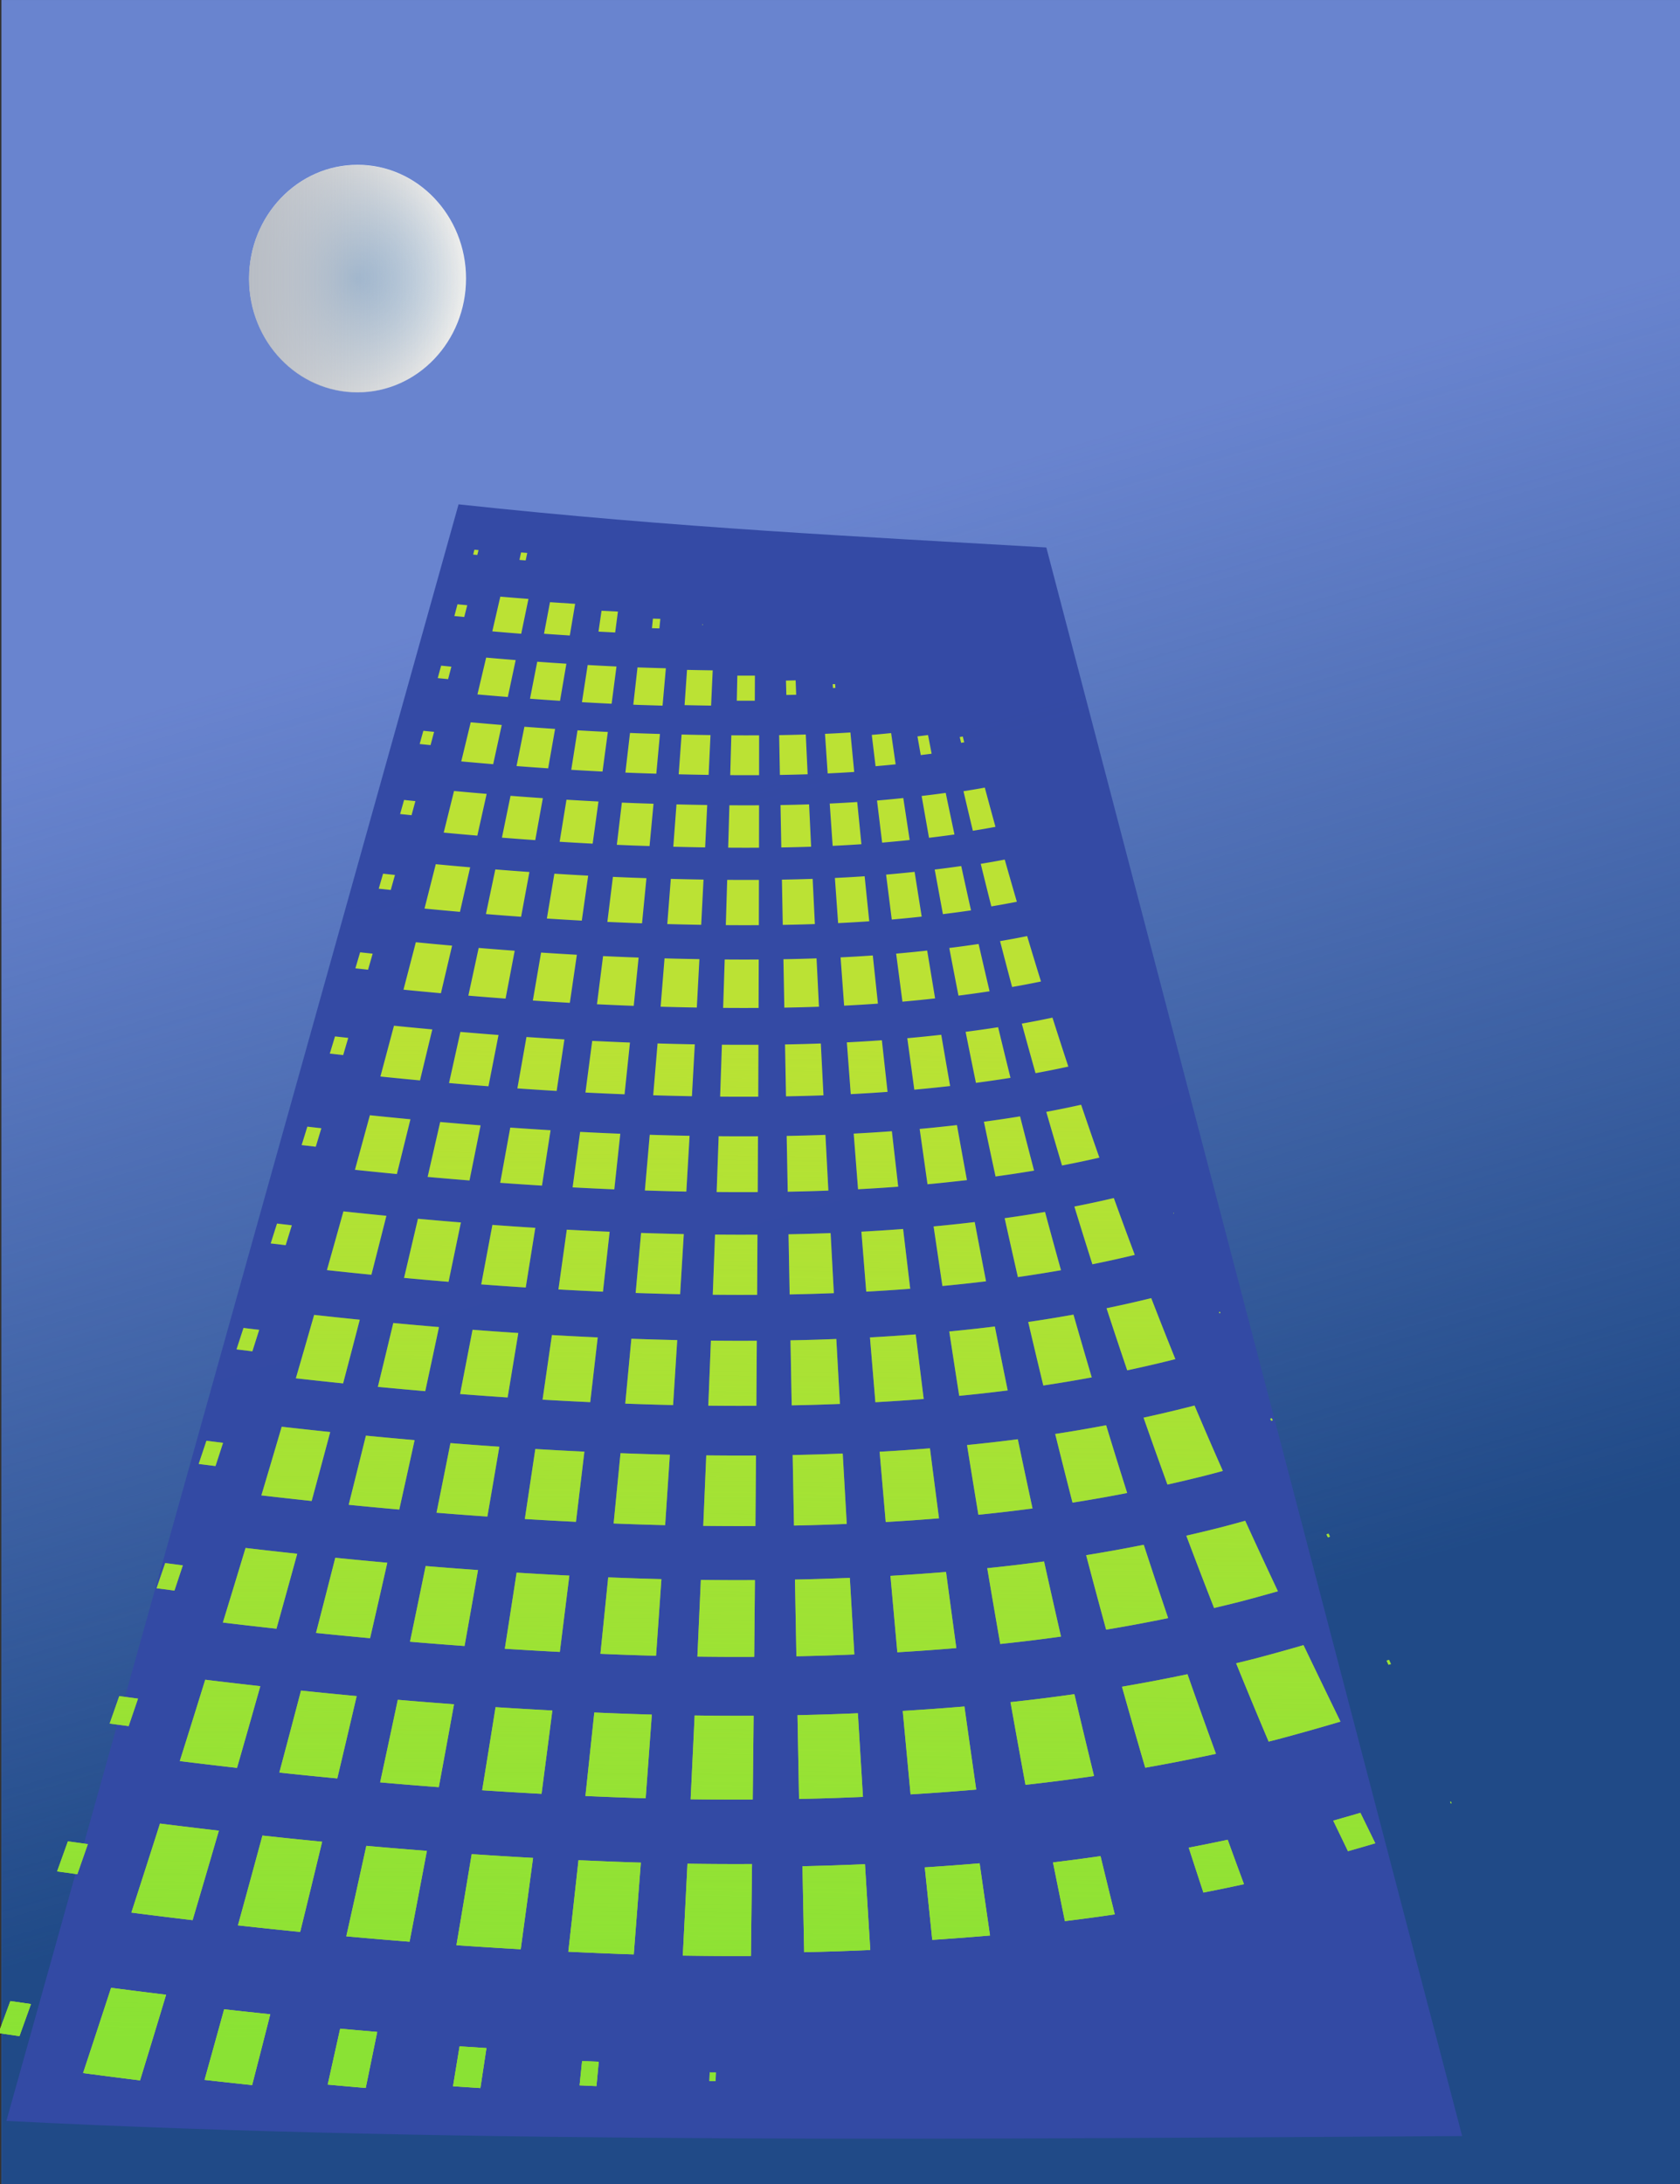 <svg xmlns="http://www.w3.org/2000/svg" viewBox="0 0 600 780"><rect x="0" y="0" width="600" height="780" fill="#333333" stroke="none"/><defs><linearGradient id="a" y2="331.36" gradientUnits="userSpaceOnUse" y1="732.52" x2="918.41" x1="1034.4"><stop stop-color="#204a87" offset="0"/><stop stop-color="#204a87" stop-opacity="0" offset="1"/></linearGradient><linearGradient id="c" y2="241.95" gradientUnits="userSpaceOnUse" y1="241.95" x2="446.13" x1="368.78"><stop stop-color="#b7bcc4" offset="0"/><stop stop-color="#b7bcc4" stop-opacity="0" offset="1"/></linearGradient><linearGradient id="d" y2="640.83" gradientUnits="userSpaceOnUse" y1="1011.4" x2="248.07" x1="243.63"><stop stop-color="#8ae234" offset="0"/><stop stop-color="#8ae234" stop-opacity="0" offset="1"/></linearGradient><radialGradient id="b" gradientUnits="userSpaceOnUse" cy="241.95" cx="407.45" gradientTransform="matrix(1 0 0 1.046 0 -11.254)" r="38.677"><stop stop-color="#8db1d5" offset="0"/><stop stop-color="#8db1d5" stop-opacity="0" offset="1"/></radialGradient></defs><g fill-rule="evenodd"><path fill="#6984cf" d="M.51.005h600v780H.51z"/><path fill="url(#a)" d="M696.18 126.65h600v780h-600z" transform="translate(-695.67 -126.645)"/><path fill-opacity=".992" fill="#344aa4" d="M163.77 180.125c79.156 8.52 143.2 11.467 209.92 15.403l148.51 567.35c-164.92.933-355 3.043-519.92-5.416z"/><path fill="#eeeeec" d="M166.442 99.475c0 22.437-17.336 40.625-38.723 40.625-21.386 0-38.724-18.188-38.724-40.625S106.332 58.85 127.72 58.85c21.386 0 38.723 18.188 38.723 40.625z"/><path transform="matrix(1.001 0 0 1.004 -280.223 -143.37)" fill="url(#b)" d="M446.13 241.95c0 22.354-17.316 40.475-38.677 40.475-21.36 0-38.677-18.121-38.677-40.475s17.316-40.475 38.677-40.475c21.36 0 38.677 18.121 38.677 40.475z"/><path transform="matrix(1.001 0 0 1.004 -280.223 -143.37)" fill="url(#c)" d="M446.13 241.95c0 22.354-17.316 40.475-38.677 40.475-21.36 0-38.677-18.121-38.677-40.475s17.316-40.475 38.677-40.475c21.36 0 38.677 18.121 38.677 40.475z"/><g><path fill="#bbe234" d="M11.067 715.725L6.954 727.19l-7.464-1.082 4.203-11.442 7.374 1.061zm48.255-3.32s-2.311 7.651-4.638 15.298c-2.327 7.648-4.67 15.29-4.67 15.29s-5.113-.634-10.197-1.288c-5.085-.654-10.142-1.328-10.142-1.328s2.516-7.608 5.017-15.22c2.5-7.612 4.985-15.228 4.985-15.228s4.887.638 9.799 1.257c4.91.62 9.846 1.22 9.846 1.22zm37.202 6.971s-1.609 6.326-3.229 12.65c-1.62 6.324-3.25 12.646-3.25 12.646s-4.265-.448-8.511-.913-8.476-.943-8.476-.943 1.758-6.3 3.505-12.603c1.748-6.303 3.484-12.607 3.484-12.607s4.103.457 8.222.9c4.12.443 8.255.87 8.255.87zm38.196 6.306l-4.104 20.018s-3.405-.29-6.8-.59-6.777-.61-6.777-.61l4.446-19.972s3.299.299 6.607.587 6.628.566 6.628.566zm39.01 5.774l-2.16 14.28-9.78-.644 2.344-14.26 9.596.625zm40.109 4.878l-.822 8.706s-2.962-.128-4.727-.21l-1.295-.056.894-8.701.756.033c1.597.074 5.194.228 5.194.228zm41.832 3.815l-.1 3.075-2.22-.015.11-3.074 2.209.015M31.38 658.61l-3.763 10.753-7.222-1.008 3.852-10.734 7.133.988zm46.785-4.794s-2.327 7.993-4.673 15.983-4.711 15.975-4.711 15.975-5.492-.652-10.957-1.329c-5.465-.676-10.904-1.377-10.904-1.377s2.573-7.945 5.128-15.895c2.555-7.95 5.091-15.904 5.091-15.904s5.235.66 10.491 1.297c5.256.637 10.534 1.25 10.534 1.25zm36.886 3.943s-1.943 8.057-3.903 16.111c-1.961 8.054-3.94 16.105-3.94 16.105s-5.584-.557-11.141-1.142c-5.557-.586-11.088-1.2-11.088-1.2s2.205-8.013 4.391-16.031a8267.9 8267.9 0 004.354-16.04s5.31.577 10.642 1.126c5.332.55 10.685 1.071 10.685 1.071zm37.407 3.27s-1.53 8.112-3.077 16.222c-1.546 8.11-3.109 16.218-3.109 16.218s-5.675-.448-11.325-.93c-5.65-.48-11.272-.993-11.272-.993s1.806-8.076 3.595-16.155 3.56-16.16 3.56-16.16 5.385.48 10.792.93c5.407.449 10.835.867 10.835.867zm37.924 2.512s-1.09 8.158-2.194 16.316c-1.103 8.157-2.22 16.313-2.22 16.313s-5.766-.328-11.506-.691c-5.74-.364-11.454-.763-11.454-.763s1.378-8.13 2.74-16.261c1.362-8.132 2.71-16.265 2.71-16.265s5.459.371 10.94.71c5.481.337 10.984.64 10.984.64zm38.492 1.684L226.343 698s-2.334-.073-5.515-.189c-3.18-.116-7.201-.28-10.61-.435-4.042-.172-7.248-.325-7.248-.325s.918-8.172 1.825-16.346c.907-8.173 1.803-16.348 1.803-16.348s2.072.096 4.953.218c3.261.146 7.578.32 11.095.446 3.517.125 6.228.205 6.228.205zm39.708.504l-.396 32.838s-6.152.03-12.235-.006c-6.082-.036-12.095-.137-12.095-.137l1.667-32.817s5.708.09 11.473.12c5.765.032 11.586.002 11.586.002zm40.339.055l1.89 30.646s-5.961.264-11.863.46c-5.902.196-11.745.326-11.745.326l-.614-30.7s5.534-.122 11.117-.304c5.582-.183 11.212-.428 11.212-.428m40.956-.32s.916 6.449 1.844 12.896c.927 6.448 1.865 12.894 1.865 12.894s-5.197.444-10.355.833c-5.157.39-10.275.724-10.275.724l-2.675-25.889s4.866-.314 9.765-.678c4.899-.364 9.831-.78 9.831-.78zm43.177-2.565s1.257 5.206 2.53 10.408c1.272 5.203 2.56 10.402 2.56 10.402s-4.492.665-8.946 1.266c-4.455.6-8.872 1.139-8.872 1.139s-1.077-5.241-2.141-10.483c-1.065-5.243-2.117-10.487-2.117-10.487s4.214-.503 8.46-1.064c4.247-.56 8.525-1.18 8.525-1.18zm45.418-5.842s1.44 3.973 2.894 7.942 2.925 7.932 2.925 7.932-3.645.79-7.27 1.537c-3.625.747-7.23 1.45-7.23 1.45s-1.324-4.006-2.633-8.016c-1.31-4.01-2.606-8.024-2.606-8.024s3.462-.665 6.942-1.37a803.8 803.8 0 006.978-1.45zm47.393-9.623l5.32 10.884s-2.3.68-4.741 1.388c-2.44.708-5.02 1.441-5.02 1.441l-5.272-10.92s2.558-.721 4.986-1.42 4.727-1.374 4.727-1.374zm32.294-4.048l.259.622-.265.08-.259-.62.266-.082m-468.86-36.74l-3.354 9.826-6.782-.912 3.436-9.809 6.7.895zm43.674-4.442s-2.064 7.3-4.144 14.597-4.178 14.591-4.178 14.591-5.128-.586-10.238-1.195c-5.11-.61-10.2-1.242-10.2-1.242s2.288-7.258 4.559-14.52c2.27-7.263 4.525-14.529 4.525-14.529s4.904.597 9.823 1.171c4.919.575 9.853 1.127 9.853 1.127zm34.414 3.544s-1.716 7.356-3.448 14.708c-1.732 7.353-3.479 14.703-3.479 14.703s-5.193-.498-10.367-1.022c-5.174-.524-10.33-1.075-10.33-1.075s1.952-7.318 3.887-14.64c1.936-7.321 3.855-14.646 3.855-14.646s4.956.518 9.926 1.011c4.97.493 9.956.96 9.956.96zm34.769 2.92s-1.347 7.404-2.707 14.806c-1.36 7.401-2.734 14.8-2.734 14.8s-5.257-.398-10.495-.826c-5.239-.428-10.46-.885-10.46-.885s1.593-7.372 3.17-14.746c1.577-7.374 3.139-14.751 3.139-14.751s5.007.429 10.029.83c5.022.4 10.058.773 10.058.773zm35.12 2.224s-.956 7.443-1.922 14.885-1.943 14.883-1.943 14.883-5.32-.287-10.622-.608c-5.302-.32-10.586-.673-10.586-.673s1.209-7.418 2.405-14.838c1.196-7.42 2.38-14.84 2.38-14.84s5.057.328 10.13.627c5.071.298 10.158.565 10.158.565zm35.524 1.46l-2.198 29.892s-3.036-.087-6.814-.219c-3.777-.132-8.29-.314-11.305-.448-2.038-.086-3.399-.147-3.399-.147l3.17-29.824 1.445.061c2.326.102 7.08.297 11.275.441 4.195.144 7.825.243 7.825.243zm36.356.413l-.318 29.942s-5.593.03-11.14.002c-5.546-.027-11.044-.11-11.044-.11l1.433-29.926s5.23.074 10.497.098c5.267.023 10.571-.005 10.571-.005zm37.23-.893l1.82 29.877s-5.752.251-11.46.436c-5.707.184-11.369.304-11.369.304l-.556-29.93s5.356-.111 10.748-.282c5.391-.171 10.818-.404 10.818-.404m38.055-2.415s1.038 7.422 2.09 14.841c1.054 7.42 2.122 14.838 2.122 14.838s-5.905.507-11.766.936c-5.861.43-11.68.785-11.68.785l-2.802-29.81s5.476-.328 10.985-.725c5.509-.397 11.05-.865 11.05-.865zm39.273-4.4s1.722 7.315 3.476 14.623c1.753 7.309 3.538 14.611 3.538 14.611s-6.181.91-12.303 1.696c-6.122.786-12.182 1.449-12.182 1.449s-1.36-7.38-2.699-14.764c-1.338-7.384-2.655-14.77-2.655-14.77s5.66-.602 11.367-1.313c5.707-.71 11.458-1.532 11.458-1.532zm40.39-7.119s2.492 7.121 5.035 14.23c2.543 7.106 5.136 14.2 5.136 14.2s-6.367 1.38-12.682 2.62c-6.316 1.24-12.579 2.344-12.579 2.344s-2.116-7.225-4.193-14.46c-2.077-7.235-4.116-14.478-4.116-14.478s5.812-.992 11.662-2.105c5.85-1.113 11.737-2.35 11.737-2.35zm41.436-10.39a5316.17 5316.17 0 0013.196 27.312s-3.59 1.074-8.367 2.44a832.563 832.563 0 01-14.511 4.006c-1.703.43-2.77.692-2.77.692s-2.963-6.975-5.866-13.969c-2.903-6.993-5.746-14.006-5.746-14.006s3.035-.724 6.947-1.713a755.23 755.23 0 0011.51-3.153c3.311-.937 5.607-1.61 5.607-1.61zm30.544 5.256l.69 1.491-.876.275-.695-1.49.88-.276zm-430.78-33.75l-3 9.015-6.377-.829 3.076-9 6.3.814zm40.846-4.132s-1.838 6.693-3.691 13.384c-1.853 6.69-3.72 13.379-3.72 13.379s-4.798-.53-9.583-1.08-9.558-1.123-9.558-1.123 2.042-6.657 4.068-13.318c2.027-6.66 4.04-13.324 4.04-13.324s4.6.541 9.212 1.061c4.611.52 9.232 1.02 9.232 1.02zm32.174 3.196s-1.523 6.742-3.06 13.481c-1.537 6.74-3.087 13.477-3.087 13.477s-4.84-.447-9.669-.918c-4.828-.472-9.644-.967-9.644-.967s1.736-6.71 3.457-13.422c1.72-6.712 3.428-13.427 3.428-13.427s4.634.467 9.278.911 9.297.865 9.297.865zm32.399 2.618s-1.191 6.783-2.394 13.565c-1.202 6.781-2.417 13.562-2.417 13.562s-4.883-.355-9.754-.738c-4.87-.382-9.729-.791-9.729-.791s1.41-6.757 2.808-13.515c1.397-6.758 2.782-13.518 2.782-13.518s4.667.384 9.343.743 9.36.691 9.36.691zm32.619 1.974l-3.404 27.267s-4.924-.253-9.837-.536-9.813-.596-9.813-.596 1.066-6.797 2.122-13.594 2.1-13.596 2.1-13.596 4.7.292 9.407.556 9.425.5 9.425.5zm32.884 1.267l-1.919 27.374s-4.56-.122-9.298-.286c-4.737-.165-9.648-.373-10.456-.408l-.116-.005.192-1.86c.633-6.15 2.593-25.454 2.593-25.454s4.727.197 9.479.357c4.75.16 9.525.282 9.525.282zm33.393.342l-.254 27.413s-5.105.028-10.18.007c-5.074-.021-10.118-.09-10.118-.09l1.238-27.401s4.807.062 9.636.08c4.828.018 9.678-.01 9.678-.01zm33.897-.793l1.612 27.357s-5.203.22-10.378.383c-5.175.162-10.322.268-10.322.268l-.512-27.402s4.88-.099 9.78-.25c4.9-.151 9.82-.356 9.82-.356m34.36-2.115s.906 6.799 1.826 13.597c.92 6.798 1.85 13.594 1.85 13.594s-5.294.441-10.563.816c-5.27.376-10.512.686-10.512.686l-2.463-27.301s4.947-.288 9.912-.635 9.949-.757 9.949-.757zm35.007-3.756s1.488 6.714 3 13.423c1.513 6.71 3.05 13.414 3.05 13.414s-5.46.763-10.887 1.424c-5.426.661-10.816 1.224-10.816 1.224s-1.178-6.767-2.338-13.536c-1.16-6.769-2.303-13.54-2.303-13.54s5.049-.515 10.123-1.116c5.074-.602 10.171-1.293 10.171-1.293zm35.603-5.946s2.137 6.559 4.315 13.107c2.177 6.548 4.396 13.086 4.396 13.086s-5.564 1.143-11.101 2.172c-5.537 1.03-11.045 1.948-11.045 1.948s-1.818-6.643-3.604-13.293c-1.785-6.65-3.54-13.307-3.54-13.307s5.127-.829 10.273-1.756c5.145-.928 10.307-1.956 10.307-1.956zm36.234-8.571s2.878 6.308 5.798 12.6 5.877 12.57 5.877 12.57-1.635.471-4.106 1.162a662.923 662.923 0 01-9.089 2.471c-5.028 1.274-9.598 2.345-9.598 2.345s-2.528-6.443-5.007-12.9c-2.48-6.457-4.91-12.928-4.91-12.928s1.715-.39 4.162-.969a575.6 575.6 0 008.546-2.096c4.576-1.2 8.327-2.256 8.327-2.256zm29.76 4.589l.537 1.102-.767.24-.537-1.102.767-.24zm-394.82-32.43l-2.693 8.298-6.002-.754 2.763-8.286 5.932.742zm38.272-3.86s-1.643 6.16-3.3 12.317c-1.657 6.157-3.327 12.31-3.327 12.31s-4.496-.478-8.985-.978c-4.489-.499-8.97-1.018-8.97-1.018s1.83-6.128 3.645-12.258c1.816-6.13 3.618-12.263 3.618-12.263s4.325.492 8.655.964c4.33.473 8.664.926 8.664.926zm30.141 2.893s-1.357 6.201-2.727 12.4c-1.37 6.2-2.751 12.398-2.751 12.398s-4.522-.403-9.037-.828c-4.515-.425-9.022-.873-9.022-.873s1.55-6.173 3.086-12.349c1.537-6.176 3.061-12.353 3.061-12.353s4.343.423 8.69.824c4.348.402 8.7.781 8.7.781zm30.261 2.353s-1.058 6.238-2.126 12.474c-1.068 6.236-2.147 12.472-2.147 12.472s-4.547-.317-9.088-.66c-4.54-.342-9.073-.71-9.073-.71s1.255-6.214 2.499-12.43c1.244-6.216 2.476-12.434 2.476-12.434s4.36.346 8.725.668c4.365.322 8.734.62 8.734.62zm30.38 1.757L205.7 543.51s-4.572-.223-9.138-.474-9.123-.53-9.123-.53l3.746-25s4.376.26 8.758.495 8.768.442 8.768.442zm30.522 1.102l-1.681 25.16s-4.618-.114-9.218-.264-9.183-.335-9.183-.335l2.46-25.11s4.395.17 8.8.307 8.822.242 8.822.242zm30.762.285l-.202 25.19s-4.674.028-9.333.011c-4.659-.016-9.301-.073-9.301-.073l1.074-25.182s4.432.052 8.872.066c4.44.014 8.89-.012 8.89-.012zm30.976-.706l1.436 25.142s-4.725.194-9.436.338c-4.711.143-9.408.238-9.408.238l-.47-25.181s4.462-.089 8.932-.223c4.47-.134 8.948-.314 8.948-.314m31.151-1.862s.798 6.252 1.605 12.502c.808 6.25 1.626 12.5 1.626 12.5s-4.77.387-9.528.716-9.503.602-9.503.602l-2.177-25.095s4.488-.254 8.982-.56c4.495-.305 8.995-.664 8.995-.664zm31.377-3.24s1.293 6.184 2.606 12.363c1.314 6.179 2.648 12.355 2.648 12.355s-4.85.644-9.685 1.206c-4.835.563-9.653 1.046-9.653 1.046s-1.027-6.225-2.04-12.452c-1.012-6.227-2.01-12.456-2.01-12.456s4.526-.445 9.06-.96a679.888 679.888 0 009.074-1.101zm31.546-5.002s1.845 6.058 3.723 12.108c1.878 6.05 3.79 12.09 3.79 12.09s-4.89.953-9.77 1.814c-4.881.86-9.751 1.63-9.751 1.63s-1.572-6.125-3.118-12.257c-1.547-6.132-3.067-12.27-3.067-12.27s4.547-.697 9.095-1.476a607.357 607.357 0 009.098-1.638zm31.567-7.041s2.476 5.858 5.005 11.698c2.53 5.839 5.108 11.66 5.108 11.66s-2.141.59-5.118 1.367c-2.905.74-6.573 1.635-9.513 2.324-2.94.689-5.153 1.18-5.153 1.18s-2.172-5.965-4.305-11.94c-2.133-5.976-4.226-11.963-4.226-11.963s3.219-.695 6.945-1.561a547.49 547.49 0 009.997-2.436c.793-.206 1.26-.33 1.26-.33zm27.583 4.518l.381.779-.585.18-.38-.778.584-.18m-361.64-31.55l-2.426 7.665-5.658-.69 2.49-7.654 5.594.678zm35.925-3.616s-1.476 5.687-2.963 11.371c-1.487 5.685-2.985 11.367-2.985 11.367s-4.222-.435-8.44-.89c-4.218-.453-8.433-.926-8.433-.926s1.645-5.659 3.277-11.32c1.633-5.661 3.254-11.324 3.254-11.324s4.07.448 8.143.879 8.147.842 8.147.842zm28.29 2.624s-1.214 5.724-2.44 11.446c-1.226 5.722-2.462 11.443-2.462 11.443s-4.234-.363-8.464-.748-8.458-.79-8.458-.79 1.39-5.7 2.767-11.4c1.377-5.702 2.744-11.405 2.744-11.405s4.077.384 8.155.748c4.079.363 8.159.707 8.159.707zm28.33 2.121l-3.813 23.02s-4.246-.285-8.488-.593c-4.242-.308-8.481-.639-8.481-.639l4.446-22.946s4.083.312 8.166.602 8.17.557 8.17.557zm28.365 1.568l-2.677 23.125s-4.258-.197-8.512-.42c-4.254-.223-8.504-.471-8.504-.471l3.337-23.067s4.087.232 8.176.44c4.09.21 8.18.393 8.18.393zm28.399.96l-1.48 23.204s-4.277-.098-8.546-.228c-4.27-.129-8.533-.288-8.533-.288l2.183-23.163s4.093.147 8.187.266 8.189.209 8.189.209zm28.416.239l-.16 23.229s-4.295.025-8.584.013-8.574-.061-8.574-.061l.936-23.222s4.096.044 8.191.054c4.096.011 8.19-.013 8.19-.013zm28.4-.63l1.285 23.187s-4.308.172-8.612.3-8.604.21-8.604.21l-.434-23.22s4.093-.078 8.185-.197c4.092-.12 8.183-.28 8.183-.28m28.35-1.644l2.854 23.066s-4.316.34-8.63.63-8.624.53-8.624.53l-1.935-23.146s4.086-.224 8.17-.494 8.165-.587 8.165-.587zm28.263-2.822s1.13 5.712 2.278 11.42c1.148 5.71 2.314 11.415 2.314 11.415s-4.33.55-8.659 1.033c-4.329.483-8.656.903-8.656.903s-.479-3.049-1.082-6.926c-1.052-6.768-2.474-16.062-2.474-16.062l.905-.087c1.713-.167 5.56-.556 8.975-.94s6.399-.755 6.399-.755zm28.084-4.24s1.602 5.61 3.233 11.214 3.289 11.201 3.289 11.201-4.319.8-8.642 1.523c-4.324.724-8.651 1.375-8.651 1.375s-1.369-5.666-2.716-11.336c-1.348-5.67-2.673-11.345-2.673-11.345s4.05-.592 8.09-1.25c4.041-.657 8.07-1.38 8.07-1.38zm27.774-5.884s2.113 5.458 4.266 10.905 4.347 10.88 4.347 10.88-4.287 1.083-8.585 2.08c-4.298 1-8.605 1.914-8.605 1.914s-1.88-5.534-3.727-11.078c-1.847-5.543-3.662-11.096-3.662-11.096s4.008-.827 8-1.728c3.991-.9 7.966-1.877 7.966-1.877zm24.51 4.883l.206.433-.33.099-.205-.433.329-.1zm-331.45-30.9l-2.193 7.1-5.34-.631 2.251-7.09 5.282.62zm33.78-3.398s-1.329 5.266-2.668 10.53c-1.34 5.265-2.69 10.528-2.69 10.528s-3.97-.396-7.94-.81-7.94-.846-7.94-.846 1.483-5.242 2.956-10.485c1.473-5.244 2.935-10.49 2.935-10.49s3.838.41 7.675.804 7.672.769 7.672.769zm26.605 2.387l-4.405 21.19s-3.972-.328-7.944-.678c-3.972-.349-7.943-.717-7.943-.717l4.958-21.117s3.835.349 7.668.68c3.833.33 7.666.641 7.666.641zm26.577 1.917l-3.416 21.306s-3.973-.256-7.946-.533-7.946-.576-7.946-.576l3.99-21.242s3.83.282 7.66.543c3.83.262 7.657.502 7.657.502zm26.548 1.402l-2.39 21.399s-3.975-.175-7.949-.374c-3.974-.198-7.947-.42-7.947-.42l2.985-21.348s3.826.208 7.652.394 7.649.349 7.649.349zm26.482.837l-1.309 21.467s-3.968-.085-7.94-.197c-3.97-.112-7.944-.25-7.944-.25l1.944-21.433s3.818.128 7.63.231c3.813.103 7.618.182 7.618.182zm26.316.202l-.126 21.488s-3.957.023-7.918.014c-3.96-.01-7.924-.051-7.924-.051l.82-21.482s3.794.038 7.581.046c3.787.008 7.566-.015 7.566-.015zm26.119-.563l1.156 21.45s-3.94.152-7.886.265-7.896.19-7.896.19l-.402-21.48s3.767-.07 7.525-.177 7.506-.248 7.506-.248m25.892-1.46l2.535 21.346s-3.919.301-7.845.558c-3.926.256-7.858.469-7.858.469l-1.728-21.415s3.734-.199 7.458-.438c3.725-.24 7.438-.52 7.438-.52zm25.576-2.478s.995 5.292 2.004 10.58c1.01 5.29 2.033 10.576 2.033 10.576s-2.425.298-5.365.627c-2.94.33-6.395.685-8.438.884-1.085.106-1.772.17-1.772.17l-3.148-21.28s1.167-.107 2.843-.272c2.137-.21 5.103-.518 7.529-.788s4.314-.497 4.314-.497zm25.11-3.62s1.401 5.21 2.825 10.413c1.425 5.203 2.872 10.402 2.872 10.402s-3.832.674-7.68 1.287-7.71 1.167-7.71 1.167-1.199-5.254-2.38-10.513c-1.18-5.258-2.344-10.519-2.344-10.519s3.625-.506 7.23-1.065c3.604-.559 7.187-1.172 7.187-1.172zm24.57-4.951s1.838 5.084 3.708 10.16c1.87 5.075 3.774 10.14 3.774 10.14s-3.762.906-7.546 1.742-7.589 1.605-7.589 1.605-1.637-5.147-3.246-10.302c-1.61-5.154-3.192-10.316-3.192-10.316s3.549-.696 7.072-1.453c3.523-.757 7.02-1.576 7.02-1.576zm21.37 5.262l.09.201-.149.043-.09-.2.148-.044m-304.4-30.2l-1.987 6.598-5.048-.58 2.042-6.589 4.993.571zm31.82-3.201l-4.843 19.558s-3.74-.362-7.484-.74c-3.743-.38-7.488-.774-7.488-.774l5.333-19.483s3.624.375 7.244.735c3.62.36 7.238.704 7.238.704zm25.062 2.176l-3.97 19.676s-3.735-.299-7.47-.616-7.475-.654-7.475-.654l4.477-19.61s3.613.319 7.223.62c3.609.3 7.215.584 7.215.584zm24.984 1.736l-3.07 19.777s-3.727-.23-7.456-.48-7.46-.52-7.46-.52l3.593-19.722s3.602.256 7.2.492 7.193.453 7.193.453zm24.904 1.256l-2.142 19.86s-3.72-.155-7.44-.332c-3.722-.177-7.445-.376-7.445-.376l2.681-19.815s3.59.187 7.177.353c3.586.165 7.17.31 7.17.31zm24.743.731l-1.16 19.918s-3.692-.073-7.393-.17c-3.7-.098-7.411-.22-7.411-.22l1.737-19.89s3.57.113 7.126.203c3.557.09 7.101.159 7.101.159zm24.43.172l-.097 19.935s-3.656.022-7.322.015c-3.667-.007-7.343-.043-7.343-.043l.719-19.93s3.525.032 7.035.038c3.511.006 7.008-.015 7.008-.015zm24.09-.504l1.044 19.902s-3.616.135-7.244.236-7.267.17-7.267.17l-.373-19.928s3.476-.063 6.937-.158c3.46-.095 6.907-.222 6.907-.222m23.722-1.299l2.262 19.812s-3.572.267-7.157.495c-3.585.228-7.183.417-7.183.417l-1.551-19.871s3.423-.177 6.83-.39 6.798-.463 6.798-.463zm23.243-2.193s.88 4.916 1.771 9.83c.892 4.913 1.796 9.824 1.796 9.824s-6.354.724-10.53 1.137c-2.036.2-3.55.34-3.55.34l-2.8-19.756s1.985-.179 4.422-.421c3.88-.387 8.89-.954 8.89-.954zm22.542-3.112s1.231 4.848 2.482 9.691c1.25 4.844 2.52 9.683 2.52 9.683s-3.413.572-6.852 1.094c-3.438.523-6.901.998-6.901.998s-1.056-4.885-2.097-9.773-2.066-9.779-2.066-9.779 3.257-.436 6.485-.915c3.229-.478 6.429-1 6.429-1zm21.81-4.15s1.601 4.73 3.23 9.45c1.627 4.723 3.283 9.436 3.283 9.436s-3.304.758-6.638 1.46c-3.334.7-6.696 1.347-6.696 1.347s-1.428-4.781-2.834-9.568c-1.406-4.787-2.789-9.58-2.789-9.58s3.144-.587 6.255-1.223 6.19-1.322 6.19-1.322zm-261.75-23.88l-1.806 6.145-4.777-.534 1.857-6.137 4.727.526zm30.024-3.026L150 385.86s-3.53-.33-7.064-.678-7.073-.71-7.073-.71l4.841-18.144s3.427.345 6.849.675 6.839.645 6.839.645zm23.65 1.989l-3.593 18.318s-3.516-.272-7.037-.561c-3.52-.29-7.045-.596-7.045-.596l4.055-18.26s3.41.292 6.815.566c3.405.275 6.804.533 6.804.533zm23.53 1.575l-2.77 18.408s-3.503-.207-7.01-.434c-3.506-.226-7.017-.471-7.017-.471l3.247-18.358s3.393.232 6.78.446 6.77.41 6.77.41zm23.413 1.124l-1.93 18.483-.35-.013c-1.08-.043-4.482-.183-7.617-.327-3.134-.144-6.002-.291-6.002-.291l2.417-18.441s8.43.394 11.956.533l1.526.056zm23.158.643l-1.033 18.53s-3.44-.063-6.897-.149a1381 1381 0 01-6.926-.191l1.557-18.507s3.342.098 6.667.177c3.324.08 6.631.14 6.631.14zm22.729.148l-.074 18.545s-3.386.02-6.788.014c-3.403-.006-6.82-.036-6.82-.036l.633-18.542s3.28.028 6.543.033c3.262.005 6.506-.014 6.506-.014zm22.276-.453l.947 18.516s-3.328.12-6.673.211c-3.345.09-6.707.152-6.707.152l-.347-18.538s3.216-.058 6.412-.143c3.196-.085 6.372-.198 6.372-.198m21.8-1.16l2.028 18.438s-3.266.238-6.55.441c-3.285.203-6.587.371-6.587.371l-1.398-18.489s3.147-.158 6.274-.348 6.233-.412 6.233-.412zm21.206-1.953s.782 4.577 1.574 9.153 1.595 9.151 1.595 9.151-4.198.473-7.792.832c-2.67.267-4.997.476-4.997.476l-2.504-18.388s2.8-.249 5.708-.542c3.15-.317 6.416-.682 6.416-.682zm20.311-2.697s1.088 4.522 2.192 9.04c1.105 4.52 2.225 9.035 2.225 9.035s-3.053.488-6.138.936c-3.085.449-6.2.86-6.2.86s-.936-4.554-1.858-9.109c-.921-4.555-1.83-9.113-1.83-9.113s2.936-.378 5.839-.79 5.77-.859 5.77-.859zm19.415-3.421s1.392 4.377 2.806 8.749c1.415 4.371 2.852 8.736 2.852 8.736s-2.893.631-5.82 1.217c-2.927.587-5.889 1.129-5.889 1.129s-1.245-4.42-2.471-8.844c-1.227-4.424-2.435-8.852-2.435-8.852s2.777-.495 5.516-1.028c2.74-.534 5.442-1.107 5.442-1.107zm-242.79-22.85l-1.647 5.738-4.527-.493 1.694-5.73 4.48.485zm28.372-2.865l-3.993 17s-3.337-.304-6.68-.622c-3.342-.319-6.69-.652-6.69-.652l4.408-16.94s3.245.318 6.484.621 6.471.593 6.471.593zm22.355 1.82l-3.26 17.096s-3.317-.248-6.64-.512-6.653-.545-6.653-.545l3.685-17.042s3.223.266 6.44.518 6.428.486 6.428.486zm22.203 1.433l-2.509 17.175s-3.298-.188-6.602-.393c-3.304-.205-6.614-.428-6.614-.428l2.945-17.131s3.201.211 6.396.405 6.385.371 6.385.371zm22.052 1.004l-1.74 17.242s-.95-.033-2.343-.085c-3.774-.148-10.797-.475-10.797-.475l2.186-17.205s5.556.256 9.313.402c1.928.071 3.381.12 3.381.12zm21.71.569l-.922 17.284s-3.214-.057-6.446-.132c-3.233-.075-6.485-.169-6.485-.169l1.4-17.263s3.134.087 6.247.157c3.114.07 6.205.123 6.205.123zm21.19.128l-.054 17.295s-3.144.019-6.308.014c-3.165-.004-6.35-.03-6.35-.03l.56-17.293s3.06.025 6.098.029 6.053-.014 6.053-.014zm20.648-.407l.863 17.269s-3.071.108-6.164.19c-3.092.08-6.206.135-6.206.135l-.323-17.289s2.982-.052 5.94-.128c2.96-.076 5.896-.178 5.896-.178m20.087-1.038l1.826 17.201s-2.996.213-6.013.394-6.057.332-6.057.332l-1.266-17.245s2.902-.142 5.78-.312c2.877-.17 5.73-.37 5.73-.37zm19.42-1.75l2.828 17.088s-2.69.298-5.495.582c-3.026.307-6.174.585-6.174.585l-2.247-17.158s3.639-.32 6.749-.637c2.32-.238 4.34-.46 4.34-.46zm18.365-2.354s.965 4.228 1.945 8.452c.98 4.224 1.973 8.446 1.973 8.446s-2.741.419-5.519.806c-2.777.388-5.591.746-5.591.746s-.832-4.253-1.652-8.508c-.82-4.255-1.63-8.51-1.63-8.51s2.657-.332 5.276-.69 5.198-.742 5.198-.742zm17.34-2.815s1.215 4.058 2.45 8.112 2.487 8.103 2.487 8.103-2.54.527-5.119 1.019c-2.579.491-5.196.949-5.196.949s-1.09-4.093-2.166-8.19c-1.075-4.096-2.134-8.196-2.134-8.196s2.46-.419 4.88-.868 4.798-.93 4.798-.93zm-225.78-21.84l-1.506 5.37-4.296-.455 1.55-5.364 4.252.449zm26.853-2.72l-3.642 15.906s-3.16-.279-6.325-.572c-3.166-.293-6.338-.6-6.338-.6l4.025-15.852s3.077.293 6.147.573c3.07.28 6.133.545 6.133.545zm21.163 1.67l-2.968 15.991s-3.135-.226-6.277-.468c-3.143-.242-6.292-.5-6.292-.5l3.358-15.942s3.052.245 6.097.475 6.082.445 6.082.445zm20.986 1.304l-2.279 16.063s-3.112-.17-6.23-.356-6.245-.389-6.245-.389l2.678-16.023s3.026.192 6.045.369c3.02.176 6.03.336 6.03.336zm20.808.898l-1.575 16.123s-1.837-.061-4.105-.144c-3.6-.14-8.277-.353-8.277-.353l1.983-16.089s3.677.165 6.95.292c2.648.094 5.024.171 5.024.171zm20.384.505l-.825 16.158s-3.007-.05-6.036-.117c-3.03-.066-6.081-.15-6.081-.15l1.262-16.14s2.944.077 5.864.14c2.92.062 5.816.109 5.816.109zm19.794.112l-.037 16.167s-2.926.017-5.875.014c-2.95-.003-5.922-.027-5.922-.027l.496-16.165s2.86.022 5.694.025c2.834.003 5.644-.013 5.644-.013zm19.185-.367l.788 16.144s-2.841.098-5.708.17c-2.866.073-5.756.123-5.756.123l-.303-16.161s2.772-.047 5.518-.115c2.746-.069 5.466-.16 5.466-.16m18.556-.932l1.65 16.084s-2.754.19-5.534.353c-2.78.162-5.585.297-5.585.297l-1.15-16.123s2.682-.127 5.337-.28c2.654-.152 5.282-.33 5.282-.33zm17.847-1.574l2.534 15.986s-1.6.175-3.568.377c-3.11.32-7.123.672-7.123.672l-2.025-16.047s4.566-.402 7.585-.714c1.489-.154 2.597-.274 2.597-.274zm16.656-2.071s.861 3.96 1.734 7.917 1.757 7.912 1.757 7.912-2.468.362-4.977.699c-2.51.337-5.06.651-5.06.651l-2.933-15.929s2.413-.292 4.783-.605c2.37-.312 4.696-.645 4.696-.645zm15.535-2.309s1.067 3.77 2.15 7.535 2.18 7.526 2.18 7.526-2.238.442-4.517.856c-2.28.414-4.6.802-4.6.802s-.96-3.798-1.906-7.598-1.88-7.603-1.88-7.603 2.186-.356 4.33-.735c2.143-.38 4.243-.783 4.243-.783zm-210.48-20.88l-1.38 5.037-4.08-.422 1.419-5.03 4.041.415zm25.453-2.586l-3.33 14.914s-2.995-.257-5.997-.527-6.013-.554-6.013-.554l3.684-14.865s2.923.271 5.837.529c2.914.258 5.82.503 5.82.503zm20.065 1.534l-2.708 14.99s-2.968-.207-5.944-.429-5.96-.458-5.96-.458l3.07-14.947s2.893.225 5.78.436c2.885.211 5.763.408 5.763.408zm19.868 1.189l-2.075 15.055s-2.941-.154-5.89-.323c-2.95-.17-5.906-.355-5.906-.355l2.442-15.019s2.866.176 5.723.336c2.857.16 5.706.306 5.706.306zm19.665.802l-1.428 15.109s-2.793-.089-5.664-.19c-2.977-.115-6.022-.25-6.022-.25l1.805-15.079s2.305.1 4.832.197c3.087.107 6.477.213 6.477.213zm19.17.45l-.741 15.14s-2.818-.045-5.661-.104c-2.843-.06-5.712-.133-5.712-.133l1.14-15.124s2.77.069 5.514.124 5.46.098 5.46.098zm18.524.1l-.023 15.146s-2.728.015-5.482.012c-2.754-.003-5.534-.023-5.534-.023l.44-15.145s2.677.02 5.327.022c2.65.003 5.272-.012 5.272-.012zm17.862-.33l.723 15.125s-2.635.088-5.297.153c-2.662.066-5.351.11-5.351.11l-.284-15.14s2.582-.043 5.136-.104c2.554-.062 5.08-.144 5.08-.144m17.182-.839l1.497 15.073s-2.54.171-5.108.317c-2.567.146-5.162.268-5.162.268l-1.048-15.108s2.484-.115 4.94-.252c2.455-.137 4.881-.298 4.881-.298zm16.454-1.42l2.28 14.987s-.802.087-1.95.206c-2.87.299-7.883.74-7.883.74l-1.832-15.04s1.447-.118 3.198-.278 3.801-.363 5.053-.495c.692-.072 1.134-.12 1.134-.12zm15.152-1.837s.771 3.716 1.552 7.43c.78 3.715 1.571 7.427 1.571 7.427s-2.23.314-4.503.61c-2.274.295-4.591.573-4.591.573l-2.633-14.94s2.196-.26 4.348-.534c2.15-.275 4.256-.566 4.256-.566zm13.958-1.886s.94 3.506 1.893 7.009c.953 3.503 1.92 7.002 1.92 7.002s-1.978.372-3.998.722c-2.02.35-4.083.68-4.083.68s-.848-3.53-1.685-7.06c-.836-3.532-1.662-7.066-1.662-7.066s1.948-.304 3.852-.625 3.763-.662 3.763-.662zm-196.68-19.91l-1.267 4.733-3.882-.39 1.304-4.728 3.845.385zm24.16-2.465l-3.053 14.012s-2.843-.237-5.695-.486c-2.851-.25-5.711-.511-5.711-.511l3.38-13.967s2.779.25 5.549.489 5.53.464 5.53.464zm19.052 1.412l-2.478 14.08s-2.814-.189-5.636-.392c-2.823-.204-5.653-.421-5.653-.421l2.81-14.042s2.749.207 5.488.4 5.47.375 5.47.375zm18.84 1.085l-1.896 14.139s-2.785-.14-5.578-.294-5.594-.323-5.594-.323l2.233-14.107s2.718.16 5.426.307 5.408.278 5.408.278zm18.61.716l-1.298 14.187s-3.869-.118-7.047-.228c-2.168-.082-3.998-.16-3.998-.16l1.647-14.16s1.267.052 2.928.115c3.187.109 7.768.247 7.768.247zm18.052.404l-.666 14.213s-2.645-.04-5.318-.092-5.373-.12-5.373-.12l1.034-14.2s2.609.063 5.19.112c2.58.05 5.133.088 5.133.088zm17.366.089l-.011 14.219s-2.549.014-5.125.012c-2.577-.002-5.182-.021-5.182-.021l.392-14.218s2.51.017 4.992.02c2.482.001 4.934-.012 4.934-.012zm16.664-.298l.665 14.201s-2.45.079-4.927.138c-2.478.059-4.985.099-4.985.099l-.266-14.215s2.41-.038 4.79-.094c2.38-.055 4.73-.13 4.73-.13m15.932-.73l1.357 14.106s-2.34.153-4.708.284-4.767.24-4.767.24l-.955-14.136s2.298-.103 4.567-.226c2.268-.124 4.506-.268 4.506-.268zm14.542.221l1.613 11.16s-1.774.184-3.567.353c-1.793.169-3.605.322-3.605.322l-1.352-11.19s1.747-.146 3.475-.307 3.436-.338 3.436-.338zm13.183.708l1.281 6.661s-.96.125-1.93.247-1.95.241-1.95.241l-1.183-6.677s.956-.115 1.902-.234c.945-.118 1.88-.238 1.88-.238zm12.413.521l.507 2.073-1.11.182-.496-2.075 1.1-.18zm-182.65-24.95l-1.166 4.457-3.698-.363 1.201-4.452 3.663.358zm22.963-2.352l-2.805 13.189s-2.703-.219-5.415-.45c-2.712-.23-5.433-.472-5.433-.472l3.11-13.15s2.645.233 5.28.453c2.637.22 5.263.43 5.263.43zm18.114 1.3l-2.274 13.252s-2.671-.174-5.352-.36c-2.68-.188-5.37-.388-5.37-.388l2.582-13.217s2.613.19 5.216.37c2.604.178 5.198.343 5.198.343zm17.89.992l-1.736 13.304s-2.64-.127-5.289-.267c-2.649-.14-5.307-.295-5.307-.295l2.047-13.275s2.58.147 5.152.28 5.133.253 5.133.253zm17.637.64l-1.183 13.347s-5.191-.155-8.275-.258l-2.176-.085 1.507-13.323 1.212.046a2005.248 2005.248 0 008.915.273zm16.728.74l-.575 12.596s-2.343-.034-4.711-.079c-2.369-.045-4.763-.1-4.763-.1l.876-12.587s2.32.052 4.613.095c2.293.042 4.56.074 4.56.074zm15.073 1.884l-.04 8.962s-1.595.005-3.203.004-3.23-.01-3.23-.01l.195-8.96s1.583.007 3.153.008 3.125-.004 3.125-.004m14.547 1.69l.193 5.136-3.51.08-.141-5.137 3.458-.079m14.099 1.326l.11 1.36-.883.047-.107-1.36.88-.047m-131.38-28.16l-1.077 4.203-3.526-.338 1.109-4.198 3.493.333zm21.854-2.25l-2.584 12.437s-2.573-.202-5.155-.415-5.173-.439-5.173-.439l2.866-12.4s2.521.216 5.033.42 5.013.398 5.013.398zm16.676 1.757l-1.904 11.302s-2.296-.146-4.6-.301-4.614-.321-4.614-.321l2.138-11.276 8.98.596zm15.28 2.763l-.983 7.462-5.956-.302 1.085-7.452 5.854.292zm15.142 2.59l-.324 3.421-2.664-.08.347-3.42 2.641.079zm15.166 1.944l-.017.257-.19-.003.017-.257.19.003zm-80.092-26.503l-.441 1.747-1.477-.138.447-1.746 1.471.137zm17.4 1.027l-.566 2.674-2.22-.178.58-2.672 2.206.176zm15.383 2.42l-.018.08-.066-.004.02-.08.064.004z"/><path fill="url(#d)" d="M8.757 997.08l-4.113 11.464-7.464-1.083 4.204-11.442 7.373 1.062zm48.255-3.32s-2.31 7.65-4.637 15.298c-2.327 7.647-4.67 15.29-4.67 15.29s-5.113-.634-10.198-1.288c-5.084-.655-10.142-1.328-10.142-1.328s2.517-7.608 5.017-15.22c2.5-7.612 4.985-15.228 4.985-15.228s4.888.638 9.8 1.257c4.91.62 9.845 1.219 9.845 1.219zm37.202 6.971s-1.608 6.326-3.228 12.65c-1.62 6.324-3.25 12.646-3.25 12.646s-4.265-.449-8.512-.913-8.475-.944-8.475-.944 1.758-6.3 3.505-12.603c1.747-6.302 3.484-12.607 3.484-12.607s4.103.458 8.222.9c4.12.444 8.254.871 8.254.871zm38.196 6.305l-4.103 20.018s-3.406-.289-6.8-.589-6.778-.61-6.778-.61l4.446-19.972s3.3.298 6.608.587 6.627.566 6.627.566zm39.01 5.775l-2.159 14.28-9.781-.645 2.344-14.26 9.596.626zm40.11 4.877l-.823 8.706s-2.961-.127-4.726-.21l-1.296-.055.895-8.702.755.033c1.597.074 5.194.229 5.194.229zm41.831 3.816l-.1 3.075-2.22-.015.11-3.075 2.21.015m-224.29-81.54l-3.764 10.753-7.221-1.007 3.852-10.734 7.132.988zm46.784-4.793s-2.327 7.993-4.673 15.983-4.71 15.975-4.71 15.975-5.492-.652-10.957-1.329c-5.465-.677-10.904-1.377-10.904-1.377s2.573-7.945 5.128-15.895c2.555-7.95 5.09-15.904 5.09-15.904s5.235.66 10.492 1.296c5.256.637 10.534 1.25 10.534 1.25zm36.886 3.943s-1.942 8.056-3.903 16.11c-1.96 8.054-3.94 16.106-3.94 16.106s-5.583-.557-11.14-1.143c-5.558-.585-11.088-1.199-11.088-1.199s2.205-8.014 4.39-16.032a8267.9 8267.9 0 004.355-16.039s5.31.576 10.642 1.125c5.332.55 10.685 1.072 10.685 1.072zm37.407 3.27s-1.53 8.111-3.076 16.222c-1.547 8.11-3.11 16.218-3.11 16.218s-5.675-.449-11.324-.93c-5.65-.48-11.272-.994-11.272-.994s1.806-8.076 3.595-16.155 3.56-16.16 3.56-16.16 5.385.48 10.792.93c5.407.45 10.835.868 10.835.868zm37.924 2.511s-1.09 8.159-2.193 16.316c-1.104 8.158-2.22 16.313-2.22 16.313s-5.766-.327-11.506-.69c-5.74-.364-11.454-.764-11.454-.764s1.377-8.13 2.74-16.26c1.362-8.132 2.709-16.266 2.709-16.266s5.46.372 10.94.71c5.482.338 10.985.642 10.985.642zm38.492 1.684l-2.53 32.775s-2.335-.072-5.515-.188c-3.18-.117-7.201-.28-10.61-.436-4.042-.172-7.248-.324-7.248-.324s.918-8.173 1.825-16.346c.907-8.174 1.803-16.348 1.803-16.348s2.071.095 4.953.217c3.26.147 7.578.322 11.095.447 3.516.125 6.227.204 6.227.204zm39.708.504l-.395 32.838s-6.153.03-12.235-.006c-6.083-.036-12.095-.136-12.095-.136l1.667-32.817s5.708.09 11.473.12c5.764.031 11.586.001 11.586.001zm40.34.055l1.889 30.646s-5.96.264-11.862.46c-5.902.197-11.745.327-11.745.327l-.615-30.7s5.535-.122 11.117-.305c5.583-.182 11.212-.427 11.212-.427m40.956-.32s.917 6.449 1.844 12.896c.928 6.447 1.866 12.894 1.866 12.894s-5.198.444-10.355.833c-5.158.389-10.275.724-10.275.724l-2.675-25.889s4.865-.314 9.764-.678c4.9-.365 9.832-.78 9.832-.78zm43.177-2.565s1.257 5.205 2.53 10.408c1.273 5.202 2.56 10.402 2.56 10.402s-4.491.665-8.946 1.265c-4.454.601-8.871 1.14-8.871 1.14s-1.077-5.242-2.142-10.484c-1.064-5.243-2.117-10.487-2.117-10.487s4.215-.502 8.461-1.063c4.247-.561 8.525-1.18 8.525-1.18zm45.418-5.842s1.44 3.973 2.895 7.941 2.925 7.933 2.925 7.933-3.645.79-7.27 1.537c-3.626.746-7.23 1.45-7.23 1.45s-1.324-4.006-2.634-8.017c-1.31-4.01-2.606-8.023-2.606-8.023s3.462-.665 6.943-1.37a803.8 803.8 0 006.977-1.451zm47.393-9.624l5.32 10.884s-2.3.68-4.74 1.388c-2.44.708-5.02 1.442-5.02 1.442l-5.273-10.92s2.558-.721 4.986-1.42c2.428-.7 4.727-1.374 4.727-1.374zm32.294-4.047l.26.621-.265.081-.26-.621.266-.081M46.987 888l-3.354 9.826-6.782-.912 3.436-9.81 6.7.896zm43.674-4.442s-2.063 7.3-4.144 14.597c-2.08 7.297-4.177 14.59-4.177 14.59s-5.129-.585-10.238-1.195c-5.11-.61-10.2-1.241-10.2-1.241s2.287-7.258 4.558-14.521c2.271-7.262 4.526-14.528 4.526-14.528s4.904.596 9.823 1.171c4.919.575 9.853 1.127 9.853 1.127zm34.414 3.544s-1.716 7.355-3.447 14.708c-1.732 7.353-3.48 14.703-3.48 14.703s-5.192-.498-10.366-1.022c-5.175-.525-10.33-1.075-10.33-1.075s1.951-7.319 3.887-14.64c1.935-7.321 3.854-14.646 3.854-14.646s4.956.518 9.927 1.01c4.97.494 9.956.961 9.956.961zm34.77 2.92s-1.347 7.403-2.707 14.805c-1.36 7.402-2.735 14.801-2.735 14.801s-5.257-.398-10.495-.826c-5.238-.428-10.459-.886-10.459-.886s1.592-7.372 3.17-14.746c1.577-7.374 3.139-14.75 3.139-14.75s5.007.428 10.029.829c5.021.401 10.058.774 10.058.774zm35.12 2.224s-.956 7.443-1.922 14.885-1.944 14.883-1.944 14.883-5.32-.288-10.622-.608-10.586-.673-10.586-.673 1.21-7.418 2.405-14.838c1.197-7.42 2.38-14.841 2.38-14.841s5.057.329 10.13.627c5.072.299 10.159.565 10.159.565zm35.523 1.46l-2.198 29.891s-3.036-.086-6.813-.218c-3.777-.132-8.29-.315-11.305-.449-2.038-.086-3.399-.147-3.399-.147l3.17-29.824 1.444.062a1224.583 1224.583 0 0019.1.684zm36.356.413l-.317 29.942s-5.594.03-11.14.002c-5.546-.028-11.044-.11-11.044-.11l1.433-29.927s5.23.075 10.497.098c5.267.024 10.571-.005 10.571-.005zm37.23-.893l1.82 29.877s-5.752.251-11.46.435c-5.707.185-11.368.304-11.368.304l-.557-29.929s5.357-.111 10.748-.283c5.392-.17 10.818-.404 10.818-.404m38.055-2.414s1.038 7.421 2.091 14.841c1.054 7.42 2.121 14.838 2.121 14.838s-5.904.506-11.766.936c-5.86.43-11.679.785-11.679.785l-2.803-29.81s5.476-.328 10.985-.726c5.51-.397 11.051-.864 11.051-.864zm39.273-4.4s1.723 7.314 3.476 14.623c1.754 7.308 3.539 14.61 3.539 14.61s-6.182.911-12.303 1.697c-6.122.786-12.182 1.449-12.182 1.449s-1.36-7.381-2.699-14.764c-1.338-7.384-2.655-14.77-2.655-14.77s5.66-.603 11.367-1.313c5.706-.71 11.458-1.532 11.458-1.532zm40.39-7.12s2.493 7.122 5.036 14.23c2.542 7.107 5.136 14.2 5.136 14.2s-6.367 1.38-12.682 2.62c-6.316 1.241-12.58 2.345-12.58 2.345s-2.115-7.226-4.193-14.46c-2.077-7.235-4.116-14.478-4.116-14.478s5.812-.992 11.662-2.105c5.85-1.113 11.737-2.35 11.737-2.35zm41.436-10.39a5316.17 5316.17 0 0013.197 27.313s-3.591 1.073-8.367 2.44a832.563 832.563 0 01-14.512 4.005c-1.703.43-2.77.693-2.77.693s-2.963-6.975-5.865-13.969c-2.903-6.994-5.746-14.006-5.746-14.006s3.034-.724 6.947-1.714a755.23 755.23 0 0011.51-3.152c3.31-.937 5.606-1.61 5.606-1.61zm30.544 5.257l.69 1.49-.876.275-.694-1.49.88-.275zm-430.78-33.75l-3 9.014-6.377-.828 3.076-9 6.301.814zm40.846-4.133s-1.838 6.694-3.69 13.384c-1.853 6.691-3.72 13.38-3.72 13.38s-4.798-.53-9.584-1.08c-4.785-.551-9.557-1.123-9.557-1.123s2.041-6.657 4.068-13.318c2.027-6.66 4.039-13.324 4.039-13.324s4.601.54 9.212 1.061c4.612.52 9.232 1.02 9.232 1.02zm32.174 3.197s-1.523 6.741-3.06 13.48c-1.536 6.74-3.086 13.478-3.086 13.478s-4.84-.447-9.67-.919c-4.827-.471-9.643-.967-9.643-.967s1.735-6.71 3.456-13.422c1.721-6.712 3.428-13.427 3.428-13.427s4.635.468 9.278.912 9.297.864 9.297.864zm32.4 2.617s-1.192 6.783-2.394 13.565c-1.203 6.782-2.417 13.562-2.417 13.562s-4.883-.355-9.754-.737c-4.87-.382-9.73-.792-9.73-.792s1.411-6.756 2.809-13.515c1.397-6.758 2.781-13.518 2.781-13.518s4.667.385 9.343.744 9.361.69 9.361.69zm32.618 1.974l-3.403 27.267s-4.925-.253-9.837-.536-9.814-.596-9.814-.596 1.067-6.796 2.123-13.594 2.1-13.596 2.1-13.596 4.699.293 9.407.557 9.424.499 9.424.499zm32.884 1.267l-1.918 27.374s-4.561-.121-9.298-.286c-4.738-.164-9.648-.373-10.456-.408l-.116-.005.191-1.86c.634-6.15 2.593-25.453 2.593-25.453s4.728.196 9.48.356c4.75.16 9.525.283 9.525.283zm33.393.342l-.254 27.413s-5.104.029-10.179.007c-5.075-.02-10.119-.09-10.119-.09l1.238-27.4s4.807.061 9.636.08c4.829.017 9.679-.01 9.679-.01zm33.897-.792l1.613 27.357s-5.203.22-10.378.382c-5.176.163-10.322.269-10.322.269l-.512-27.402s4.88-.1 9.78-.25c4.9-.152 9.82-.356 9.82-.356m34.359-2.115s.907 6.799 1.826 13.597c.92 6.797 1.851 13.594 1.851 13.594s-5.294.441-10.564.816c-5.268.375-10.512.685-10.512.685l-2.463-27.3s4.948-.288 9.913-.636 9.948-.756 9.948-.756zm35.008-3.756s1.487 6.714 3 13.423c1.512 6.709 3.05 13.414 3.05 13.414s-5.461.762-10.887 1.424c-5.426.661-10.816 1.224-10.816 1.224s-1.178-6.767-2.338-13.536c-1.16-6.77-2.303-13.54-2.303-13.54s5.049-.515 10.123-1.117c5.073-.602 10.17-1.293 10.17-1.293zm35.603-5.947s2.137 6.56 4.314 13.107c2.178 6.549 4.396 13.086 4.396 13.086s-5.564 1.143-11.1 2.173c-5.537 1.03-11.046 1.948-11.046 1.948s-1.817-6.643-3.603-13.293c-1.786-6.65-3.54-13.307-3.54-13.307s5.127-.829 10.273-1.757c5.145-.927 10.307-1.956 10.307-1.956zm36.234-8.57s2.878 6.307 5.798 12.6c2.92 6.291 5.877 12.57 5.877 12.57s-1.635.47-4.106 1.162a662.923 662.923 0 01-9.09 2.47c-5.028 1.274-9.597 2.345-9.597 2.345s-2.528-6.442-5.007-12.9c-2.48-6.457-4.91-12.928-4.91-12.928s1.715-.389 4.162-.968a575.6 575.6 0 008.546-2.096c4.575-1.2 8.327-2.256 8.327-2.256zm29.76 4.589l.536 1.101-.766.24-.537-1.102.767-.24zm-394.82-32.43l-2.693 8.298-6.003-.755 2.763-8.285 5.933.742zm38.272-3.86s-1.644 6.16-3.3 12.316c-1.657 6.157-3.327 12.311-3.327 12.311s-4.496-.479-8.985-.978c-4.489-.5-8.97-1.019-8.97-1.019s1.829-6.127 3.644-12.258c1.816-6.13 3.619-12.263 3.619-12.263s4.324.492 8.654.965c4.33.472 8.665.925 8.665.925zm30.14 2.892s-1.357 6.202-2.726 12.401c-1.37 6.2-2.751 12.397-2.751 12.397s-4.523-.402-9.037-.827c-4.515-.426-9.023-.873-9.023-.873s1.55-6.174 3.087-12.35c1.536-6.175 3.06-12.352 3.06-12.352s4.343.422 8.69.824c4.348.401 8.7.78 8.7.78zm30.262 2.353s-1.058 6.238-2.126 12.474c-1.069 6.237-2.147 12.472-2.147 12.472s-4.548-.317-9.088-.66c-4.54-.342-9.073-.71-9.073-.71s1.255-6.214 2.498-12.43c1.244-6.215 2.477-12.433 2.477-12.433s4.36.345 8.724.667c4.365.322 8.735.62 8.735.62zm30.379 1.758l-3.011 25.068s-4.573-.223-9.138-.474-9.124-.53-9.124-.53l3.746-25s4.377.26 8.759.494 8.768.442 8.768.442zm30.523 1.102l-1.682 25.16s-4.617-.115-9.218-.265-9.183-.334-9.183-.334l2.461-25.11s4.395.17 8.8.307 8.822.242 8.822.242zm30.762.284l-.202 25.191s-4.675.027-9.334.011c-4.658-.016-9.3-.074-9.3-.074l1.074-25.182s4.431.053 8.872.066c4.44.014 8.89-.012 8.89-.012zm30.976-.705l1.436 25.142s-4.725.194-9.437.337c-4.71.144-9.407.239-9.407.239l-.47-25.181s4.462-.09 8.932-.223c4.47-.134 8.948-.315 8.948-.315m31.15-1.861s.798 6.251 1.606 12.502c.807 6.25 1.625 12.5 1.625 12.5s-4.77.387-9.527.716-9.503.601-9.503.601l-2.177-25.095s4.488-.253 8.982-.559c4.494-.305 8.995-.665 8.995-.665zm31.378-3.24s1.292 6.183 2.606 12.362c1.314 6.18 2.648 12.355 2.648 12.355s-4.85.644-9.685 1.207c-4.835.563-9.653 1.046-9.653 1.046s-1.027-6.225-2.04-12.452c-1.012-6.227-2.01-12.456-2.01-12.456s4.526-.445 9.06-.96a679.888 679.888 0 009.074-1.102zm31.546-5.003s1.844 6.058 3.723 12.108c1.878 6.05 3.79 12.091 3.79 12.091s-4.89.953-9.77 1.814c-4.881.86-9.751 1.63-9.751 1.63s-1.573-6.126-3.119-12.258c-1.546-6.131-3.066-12.269-3.066-12.269s4.546-.698 9.095-1.476a607.357 607.357 0 009.098-1.639zm31.567-7.04s2.476 5.858 5.005 11.697c2.529 5.84 5.108 11.66 5.108 11.66s-2.142.59-5.118 1.368c-2.906.739-6.573 1.635-9.513 2.324-2.94.688-5.153 1.18-5.153 1.18s-2.173-5.965-4.306-11.94c-2.132-5.976-4.226-11.963-4.226-11.963s3.22-.696 6.946-1.562a547.49 547.49 0 009.997-2.436c.792-.205 1.26-.329 1.26-.329zm27.583 4.518l.38.779-.584.18-.381-.779.584-.18M90.25 756.3l-2.426 7.665-5.658-.69 2.49-7.653 5.594.678zm35.925-3.615s-1.475 5.686-2.962 11.37c-1.487 5.685-2.986 11.368-2.986 11.368s-4.222-.435-8.44-.89c-4.218-.454-8.432-.927-8.432-.927s1.644-5.658 3.277-11.32c1.632-5.66 3.253-11.324 3.253-11.324s4.071.449 8.144.88 8.146.842 8.146.842zm28.291 2.624s-1.215 5.723-2.44 11.446c-1.226 5.722-2.463 11.443-2.463 11.443s-4.233-.364-8.464-.749c-4.23-.385-8.457-.79-8.457-.79s1.389-5.7 2.766-11.4c1.378-5.701 2.745-11.404 2.745-11.404s4.076.384 8.155.747c4.078.364 8.158.707 8.158.707zm28.33 2.12l-3.813 23.02s-4.246-.284-8.488-.592c-4.243-.308-8.482-.639-8.482-.639l4.447-22.946s4.082.312 8.166.602 8.17.557 8.17.557zm28.364 1.569l-2.677 23.125s-4.257-.197-8.511-.42c-4.254-.223-8.505-.472-8.505-.472l3.337-23.067s4.088.233 8.177.441c4.089.209 8.18.393 8.18.393zm28.4.96l-1.481 23.204s-4.276-.099-8.546-.228c-4.27-.13-8.533-.288-8.533-.288l2.184-23.163s4.092.146 8.186.265 8.19.21 8.19.21zm28.415.238l-.16 23.23s-4.294.025-8.584.012-8.574-.06-8.574-.06l.937-23.223s4.096.045 8.191.055c4.095.01 8.19-.014 8.19-.014zm28.4-.63l1.286 23.188s-4.308.171-8.612.299-8.605.212-8.605.212l-.434-23.22s4.094-.08 8.186-.199c4.092-.119 8.182-.279 8.182-.279m28.35-1.645l2.855 23.066s-4.316.34-8.63.63-8.625.53-8.625.53l-1.935-23.145s4.087-.224 8.17-.494c4.085-.27 8.165-.587 8.165-.587zm28.263-2.821s1.13 5.712 2.279 11.42c1.148 5.709 2.313 11.415 2.313 11.415s-4.33.549-8.658 1.032c-4.33.484-8.656.904-8.656.904s-.479-3.049-1.082-6.926c-1.052-6.769-2.475-16.062-2.475-16.062l.906-.088c1.712-.166 5.56-.555 8.974-.94s6.4-.755 6.4-.755zm28.084-4.24s1.603 5.61 3.234 11.214 3.288 11.2 3.288 11.2-4.318.8-8.642 1.524c-4.323.724-8.65 1.375-8.65 1.375s-1.37-5.666-2.717-11.336-2.673-11.345-2.673-11.345 4.051-.593 8.091-1.25c4.04-.657 8.07-1.381 8.07-1.381zm27.774-5.885s2.114 5.459 4.267 10.905 4.346 10.88 4.346 10.88-4.287 1.083-8.584 2.081c-4.298.999-8.605 1.914-8.605 1.914s-1.88-5.535-3.727-11.078c-1.847-5.544-3.662-11.096-3.662-11.096s4.008-.827 8-1.728c3.99-.901 7.965-1.878 7.965-1.878zm24.51 4.883l.206.433-.329.1-.206-.433.33-.1zm-331.45-30.9l-2.192 7.101-5.34-.632 2.25-7.09 5.282.621zm33.781-3.398s-1.33 5.267-2.669 10.531c-1.34 5.265-2.689 10.527-2.689 10.527s-3.97-.396-7.94-.81-7.94-.846-7.94-.846 1.483-5.241 2.956-10.485c1.472-5.243 2.935-10.489 2.935-10.489s3.838.41 7.674.804 7.673.768 7.673.768zm26.604 2.387l-4.404 21.191s-3.973-.329-7.944-.678c-3.972-.35-7.944-.718-7.944-.718l4.959-21.117s3.834.35 7.668.68c3.833.33 7.665.642 7.665.642zm26.577 1.917l-3.415 21.306s-3.973-.255-7.946-.532c-3.973-.278-7.946-.576-7.946-.576l3.99-21.242s3.83.282 7.66.543c3.829.261 7.657.502 7.657.502zm26.548 1.402l-2.39 21.4s-3.974-.175-7.948-.374c-3.974-.198-7.948-.42-7.948-.42l2.986-21.348s3.826.208 7.651.394 7.65.348 7.65.348zm26.482.837l-1.308 21.467s-3.969-.084-7.94-.196c-3.971-.112-7.945-.25-7.945-.25l1.944-21.433s3.82.127 7.631.23c3.813.104 7.618.182 7.618.182zm26.316.202l-.125 21.488s-3.957.024-7.918.014c-3.96-.009-7.925-.05-7.925-.05l.82-21.482s3.795.037 7.582.046c3.787.008 7.566-.015 7.566-.015zm26.12-.563l1.155 21.45s-3.94.152-7.886.266-7.895.189-7.895.189l-.402-21.48s3.767-.07 7.525-.176 7.506-.249 7.506-.249m25.892-1.459l2.535 21.346s-3.92.301-7.845.557c-3.926.257-7.858.47-7.858.47l-1.728-21.415s3.734-.2 7.458-.438c3.724-.24 7.438-.52 7.438-.52zm25.576-2.478s.995 5.291 2.004 10.58c1.009 5.29 2.033 10.576 2.033 10.576s-2.425.298-5.365.627c-2.94.33-6.395.685-8.438.884-1.085.106-1.772.17-1.772.17l-3.148-21.28s1.167-.107 2.842-.272c2.138-.21 5.103-.518 7.53-.788s4.314-.497 4.314-.497zm25.11-3.62s1.401 5.21 2.825 10.412c1.424 5.204 2.871 10.402 2.871 10.402s-3.831.674-7.679 1.288-7.71 1.167-7.71 1.167-1.2-5.255-2.38-10.513-2.344-10.52-2.344-10.52 3.625-.506 7.23-1.065c3.604-.558 7.187-1.171 7.187-1.171zm24.57-4.952s1.837 5.085 3.708 10.16c1.87 5.075 3.774 10.14 3.774 10.14s-3.763.906-7.547 1.743-7.588 1.605-7.588 1.605-1.637-5.148-3.246-10.302c-1.61-5.155-3.192-10.316-3.192-10.316s3.548-.697 7.071-1.454c3.523-.756 7.02-1.575 7.02-1.575zm21.369 5.263l.09.2-.148.044-.09-.2.148-.044m-304.4-30.2l-1.988 6.597-5.047-.58 2.042-6.588 4.993.571zm31.82-3.202l-4.843 19.558s-3.741-.361-7.484-.74-7.488-.774-7.488-.774l5.333-19.483s3.623.376 7.244.736c3.62.36 7.238.703 7.238.703zm25.062 2.177l-3.971 19.676s-3.734-.3-7.47-.617-7.474-.653-7.474-.653l4.477-19.61s3.613.319 7.222.62c3.61.3 7.216.583 7.216.583zm24.984 1.736l-3.071 19.777s-3.727-.23-7.455-.48-7.46-.521-7.46-.521l3.593-19.721s3.602.255 7.2.492 7.193.452 7.193.452zm24.904 1.255l-2.143 19.86s-3.719-.155-7.44-.332c-3.721-.177-7.444-.375-7.444-.375l2.68-19.815s3.59.186 7.177.352c3.587.166 7.17.31 7.17.31zm24.743.732l-1.16 19.918s-3.692-.074-7.393-.171c-3.701-.098-7.412-.219-7.412-.219l1.737-19.89s3.57.112 7.127.203c3.557.09 7.1.158 7.1.158zm24.43.172l-.097 19.935s-3.656.022-7.322.015c-3.667-.007-7.344-.043-7.344-.043l.72-19.931s3.524.033 7.035.039c3.51.006 7.008-.015 7.008-.015zm24.089-.505l1.044 19.902s-3.616.136-7.243.237-7.268.169-7.268.169l-.372-19.927s3.475-.064 6.936-.159 6.907-.221 6.907-.221m23.722-1.3l2.263 19.813s-3.572.267-7.157.495c-3.585.227-7.183.416-7.183.416l-1.552-19.87s3.424-.177 6.83-.39 6.8-.463 6.8-.463zm23.243-2.192s.88 4.915 1.772 9.829c.892 4.913 1.796 9.825 1.796 9.825s-6.355.724-10.531 1.136c-2.035.202-3.549.34-3.549.34l-2.801-19.755s1.985-.18 4.423-.422c3.88-.386 8.89-.953 8.89-.953zM362 680.058s1.232 4.848 2.482 9.692c1.251 4.843 2.521 9.682 2.521 9.682s-3.414.572-6.852 1.095c-3.439.523-6.901.998-6.901.998s-1.056-4.886-2.097-9.774-2.067-9.778-2.067-9.778 3.257-.437 6.486-.915c3.229-.478 6.428-1 6.428-1zm21.811-4.15s1.6 4.73 3.229 9.451c1.628 4.722 3.284 9.436 3.284 9.436s-3.305.758-6.638 1.459c-3.334.701-6.696 1.348-6.696 1.348s-1.429-4.782-2.834-9.568c-1.406-4.787-2.79-9.58-2.79-9.58s3.144-.587 6.256-1.223 6.19-1.323 6.19-1.323zm-261.75-23.88l-1.807 6.146-4.777-.534 1.858-6.138 4.726.526zm30.023-3.025l-4.391 18.212s-3.53-.331-7.065-.678-7.072-.71-7.072-.71l4.841-18.145s3.427.346 6.848.676 6.84.645 6.84.645zm23.65 1.989l-3.592 18.318s-3.517-.272-7.038-.562c-3.52-.29-7.045-.596-7.045-.596l4.056-18.259s3.41.291 6.814.566c3.405.275 6.805.532 6.805.532zm23.531 1.575l-2.771 18.408s-3.503-.207-7.01-.434c-3.506-.226-7.017-.472-7.017-.472l3.248-18.358s3.393.232 6.78.446 6.77.41 6.77.41zm23.412 1.123l-1.929 18.483-.35-.013c-1.08-.043-4.482-.182-7.617-.326-3.135-.145-6.002-.292-6.002-.292l2.416-18.44s8.43.393 11.956.532l1.527.057zm23.158.644l-1.032 18.53s-3.441-.064-6.897-.15a1381 1381 0 01-6.927-.19l1.557-18.508s3.342.099 6.667.178c3.325.08 6.632.14 6.632.14zm22.73.147l-.074 18.545s-3.386.02-6.789.015c-3.402-.006-6.82-.036-6.82-.036l.634-18.542s3.28.028 6.542.033c3.263.005 6.506-.015 6.506-.015zm22.275-.453l.948 18.516s-3.328.121-6.673.212c-3.346.09-6.708.151-6.708.151l-.346-18.538s3.215-.057 6.411-.142c3.196-.085 6.373-.199 6.373-.199m21.8-1.16l2.028 18.439s-3.267.238-6.55.44c-3.285.203-6.587.372-6.587.372l-1.399-18.489s3.148-.158 6.274-.348 6.233-.413 6.233-.413zm21.206-1.953s.782 4.578 1.574 9.154 1.595 9.15 1.595 9.15-4.199.473-7.792.833c-2.67.267-4.998.475-4.998.475l-2.503-18.388s2.8-.248 5.708-.541c3.15-.318 6.416-.682 6.416-.682zm20.311-2.696s1.088 4.522 2.192 9.04c1.104 4.52 2.225 9.034 2.225 9.034s-3.053.488-6.138.937c-3.085.449-6.201.86-6.201.86s-.935-4.554-1.857-9.11c-.922-4.555-1.831-9.112-1.831-9.112s2.937-.379 5.84-.79 5.77-.86 5.77-.86zm19.415-3.421s1.392 4.377 2.806 8.748c1.414 4.372 2.851 8.737 2.851 8.737s-2.892.63-5.82 1.217c-2.927.586-5.888 1.129-5.888 1.129s-1.245-4.42-2.472-8.844c-1.226-4.424-2.434-8.852-2.434-8.852s2.777-.495 5.516-1.029c2.74-.533 5.441-1.106 5.441-1.106zm-242.79-22.85l-1.647 5.738-4.527-.493 1.694-5.73 4.48.485zm28.372-2.866l-3.993 17s-3.337-.303-6.68-.622c-3.342-.318-6.69-.651-6.69-.651l4.408-16.94s3.245.317 6.484.62 6.471.593 6.471.593zm22.355 1.821l-3.26 17.095s-3.318-.247-6.641-.512-6.652-.545-6.652-.545l3.685-17.042s3.223.267 6.44.518 6.428.487 6.428.487zm22.203 1.432l-2.509 17.175s-3.298-.187-6.602-.392c-3.304-.206-6.614-.428-6.614-.428l2.944-17.131s3.202.21 6.397.405 6.384.37 6.384.37zm22.052 1.005l-1.74 17.242s-.95-.034-2.343-.086c-3.774-.148-10.797-.475-10.797-.475l2.185-17.205s5.557.256 9.313.403c1.93.07 3.382.12 3.382.12zm21.71.568l-.922 17.284s-3.214-.056-6.447-.131c-3.233-.076-6.485-.17-6.485-.17l1.4-17.262s3.135.087 6.248.157c3.113.07 6.205.123 6.205.123zm21.19.129l-.054 17.295s-3.144.018-6.309.014c-3.164-.004-6.349-.031-6.349-.031l.56-17.292s3.06.025 6.098.028c3.038.004 6.053-.013 6.053-.013zm20.648-.408l.863 17.27s-3.071.108-6.164.189c-3.093.08-6.206.136-6.206.136l-.324-17.29s2.982-.051 5.941-.127c2.96-.077 5.895-.178 5.895-.178m20.087-1.038l1.826 17.2s-2.995.213-6.013.394-6.057.332-6.057.332l-1.265-17.245s2.901-.141 5.779-.311c2.877-.17 5.73-.37 5.73-.37zm19.421-1.75l2.828 17.087s-2.69.299-5.496.583c-3.026.306-6.173.584-6.173.584l-2.248-17.158s3.64-.32 6.75-.637c2.32-.237 4.34-.46 4.34-.46zm18.364-2.354s.966 4.227 1.945 8.451c.98 4.225 1.973 8.446 1.973 8.446s-2.74.42-5.518.807c-2.778.387-5.592.745-5.592.745s-.831-4.253-1.651-8.507c-.82-4.255-1.63-8.511-1.63-8.511s2.657-.332 5.276-.69 5.197-.741 5.197-.741zm17.34-2.816s1.216 4.059 2.45 8.113 2.488 8.102 2.488 8.102-2.54.527-5.12 1.02c-2.578.49-5.195.948-5.195.948s-1.09-4.093-2.166-8.19c-1.075-4.096-2.135-8.196-2.135-8.196s2.46-.418 4.88-.867c2.42-.45 4.798-.93 4.798-.93zm-225.78-21.84l-1.505 5.371-4.296-.455 1.549-5.364 4.252.448zm26.853-2.72l-3.642 15.907s-3.159-.28-6.324-.572c-3.166-.293-6.338-.6-6.338-.6l4.024-15.852s3.078.293 6.148.572c3.07.28 6.132.546 6.132.546zm21.163 1.671l-2.967 15.991s-3.136-.226-6.278-.468c-3.142-.242-6.291-.5-6.291-.5l3.358-15.943s3.052.245 6.096.475 6.082.445 6.082.445zm20.986 1.304l-2.278 16.063s-3.112-.17-6.23-.356-6.245-.39-6.245-.39l2.677-16.022s3.027.192 6.046.368c3.019.177 6.03.337 6.03.337zm20.808.898l-1.574 16.123s-1.837-.062-4.105-.144c-3.6-.14-8.277-.353-8.277-.353l1.983-16.09s3.676.166 6.95.292c2.648.095 5.023.172 5.023.172zm20.384.505l-.825 16.158s-3.006-.05-6.035-.117c-3.03-.067-6.082-.15-6.082-.15l1.262-16.14s2.945.077 5.865.14c2.92.061 5.815.108 5.815.108zm19.794.112l-.037 16.167s-2.925.017-5.874.013c-2.95-.003-5.922-.026-5.922-.026l.496-16.165s2.86.021 5.694.024c2.834.003 5.643-.013 5.643-.013zm19.185-.367l.789 16.144s-2.842.097-5.708.17c-2.866.073-5.757.122-5.757.122l-.302-16.16s2.772-.047 5.518-.116c2.746-.068 5.466-.16 5.466-.16m18.556-.932l1.65 16.084s-2.754.19-5.535.353c-2.78.163-5.585.298-5.585.298l-1.149-16.123s2.681-.127 5.336-.28c2.655-.152 5.283-.331 5.283-.331zm17.847-1.573l2.533 15.986s-1.6.175-3.567.377c-3.11.319-7.123.671-7.123.671l-2.026-16.047s4.567-.401 7.586-.713c1.489-.154 2.597-.275 2.597-.275zm16.656-2.072s.86 3.96 1.734 7.917c.872 3.958 1.757 7.913 1.757 7.913s-2.468.361-4.978.698c-2.51.338-5.059.652-5.059.652l-2.933-15.93s2.412-.292 4.782-.604 4.697-.645 4.697-.645zm15.535-2.308s1.067 3.769 2.149 7.534 2.18 7.527 2.18 7.527-2.237.442-4.517.856c-2.28.414-4.6.801-4.6.801s-.959-3.797-1.905-7.597c-.947-3.8-1.88-7.603-1.88-7.603s2.186-.356 4.329-.735c2.144-.38 4.244-.783 4.244-.783zm-210.48-20.88l-1.38 5.036-4.081-.421 1.42-5.03 4.04.415zm25.453-2.587l-3.33 14.914s-2.995-.256-5.998-.527-6.012-.553-6.012-.553l3.684-14.865s2.922.27 5.836.529c2.914.257 5.82.502 5.82.502zm20.065 1.535l-2.708 14.99s-2.968-.208-5.944-.43c-2.976-.221-5.96-.457-5.96-.457l3.069-14.947s2.894.225 5.78.436 5.763.408 5.763.408zm19.868 1.188l-2.076 15.055s-2.94-.153-5.89-.323c-2.948-.169-5.905-.354-5.905-.354l2.442-15.019s2.865.175 5.723.336c2.857.16 5.706.305 5.706.305zm19.665.803l-1.428 15.109s-2.793-.09-5.664-.19c-2.978-.115-6.022-.25-6.022-.25l1.804-15.08s2.306.1 4.832.197c3.088.108 6.478.213 6.478.213zm19.169.45l-.74 15.14s-2.818-.045-5.662-.105c-2.843-.06-5.711-.133-5.711-.133l1.14-15.124s2.77.07 5.513.125 5.46.097 5.46.097zm18.525.1l-.023 15.145s-2.728.016-5.482.013c-2.754-.003-5.534-.023-5.534-.023l.44-15.145s2.677.019 5.327.021c2.65.003 5.272-.012 5.272-.012zm17.862-.331l.723 15.126s-2.635.087-5.298.153c-2.662.065-5.35.11-5.35.11l-.284-15.141s2.582-.042 5.135-.104c2.554-.061 5.08-.144 5.08-.144m17.183-.838l1.497 15.073s-2.54.171-5.108.317c-2.568.146-5.163.267-5.163.267l-1.047-15.108s2.484-.114 4.94-.251c2.455-.138 4.881-.299 4.881-.299zm16.454-1.42l2.28 14.987s-.803.086-1.95.206c-2.87.298-7.883.74-7.883.74l-1.833-15.04s1.447-.119 3.198-.278 3.802-.364 5.054-.495l1.134-.12zm15.152-1.837s.77 3.716 1.551 7.43c.781 3.714 1.572 7.427 1.572 7.427s-2.23.314-4.504.61c-2.273.295-4.59.573-4.59.573l-2.633-14.94s2.196-.26 4.347-.535c2.151-.275 4.257-.565 4.257-.565zm13.958-1.887s.94 3.506 1.893 7.01c.953 3.502 1.919 7.002 1.919 7.002s-1.977.371-3.998.722c-2.02.35-4.083.68-4.083.68s-.847-3.53-1.684-7.061c-.837-3.532-1.662-7.065-1.662-7.065s1.947-.304 3.851-.626 3.764-.662 3.764-.662zm-196.68-19.91l-1.267 4.734-3.883-.391 1.305-4.728 3.845.385zm24.16-2.464l-3.053 14.012s-2.844-.237-5.695-.486c-2.852-.25-5.712-.512-5.712-.512l3.381-13.967s2.779.251 5.548.49 5.53.463 5.53.463zm19.052 1.411l-2.479 14.081s-2.814-.19-5.636-.393-5.653-.42-5.653-.42l2.811-14.043s2.748.207 5.487.401 5.47.375 5.47.375zm18.839 1.085l-1.896 14.14s-2.784-.14-5.577-.294-5.594-.323-5.594-.323l2.233-14.107s2.717.16 5.426.306 5.408.278 5.408.278zm18.611.717l-1.299 14.187s-3.868-.118-7.046-.228c-2.168-.083-3.998-.16-3.998-.16l1.646-14.16s1.268.052 2.929.115c3.186.108 7.768.246 7.768.246zm18.052.404l-.666 14.213s-2.646-.04-5.319-.093-5.372-.119-5.372-.119l1.033-14.2s2.61.062 5.19.112c2.581.05 5.134.087 5.134.087zm17.366.089l-.012 14.219s-2.548.014-5.125.011c-2.576-.002-5.181-.02-5.181-.02l.391-14.219s2.511.018 4.993.02c2.481.002 4.934-.011 4.934-.011zm16.664-.298l.665 14.2s-2.45.08-4.928.138c-2.478.06-4.985.1-4.985.1l-.266-14.216s2.41-.037 4.79-.093 4.73-.13 4.73-.13m15.933-.73l1.357 14.105s-2.34.154-4.709.284-4.767.24-4.767.24l-.955-14.136s2.299-.102 4.567-.226c2.269-.123 4.507-.268 4.507-.268zm14.542.22l1.613 11.16s-1.774.185-3.567.354c-1.793.169-3.605.322-3.605.322l-1.352-11.19s1.747-.146 3.475-.308c1.728-.16 3.436-.337 3.436-.337zm13.183.708l1.281 6.662s-.96.125-1.93.247-1.95.241-1.95.241l-1.183-6.677s.956-.116 1.902-.234c.945-.118 1.88-.239 1.88-.239zm12.413.522l.506 2.073-1.109.181-.496-2.075 1.099-.18zm-182.65-24.95l-1.167 4.457-3.697-.363 1.2-4.452 3.664.358zm22.963-2.353l-2.806 13.19s-2.703-.22-5.414-.45c-2.712-.23-5.433-.473-5.433-.473l3.11-13.149s2.645.232 5.28.453c2.636.22 5.263.43 5.263.43zm18.114 1.3l-2.274 13.253s-2.672-.174-5.352-.361-5.37-.388-5.37-.388l2.581-13.217s2.613.191 5.217.37c2.604.178 5.198.344 5.198.344zm17.89.992l-1.736 13.304s-2.64-.126-5.29-.267c-2.648-.14-5.306-.294-5.306-.294l2.046-13.275s2.581.146 5.153.28 5.133.252 5.133.252zm17.637.64l-1.184 13.347s-5.19-.154-8.274-.258c-1.274-.048-2.176-.085-2.176-.085l1.506-13.323 1.213.047a2005.248 2005.248 0 008.915.272zm16.728.74l-.576 12.597s-2.342-.034-4.71-.08c-2.369-.044-4.763-.1-4.763-.1l.875-12.586s2.32.052 4.613.094c2.294.043 4.56.075 4.56.075zm15.073 1.885l-.04 8.961s-1.596.005-3.204.004-3.23-.009-3.23-.009l.196-8.961s1.583.008 3.152.009 3.125-.004 3.125-.004m14.547 1.69l.194 5.136-3.51.08-.142-5.137 3.458-.079m14.1 1.325l.11 1.36-.884.048-.107-1.36.88-.048m-131.38-28.16l-1.077 4.204-3.525-.338 1.109-4.198 3.493.333zm21.855-2.25l-2.584 12.438s-2.573-.202-5.155-.416-5.174-.438-5.174-.438l2.867-12.4s2.52.215 5.032.42 5.014.397 5.014.397zm16.676 1.757l-1.905 11.302s-2.295-.145-4.599-.3-4.614-.322-4.614-.322l2.137-11.276 8.981.596zm15.28 2.764l-.983 7.462-5.957-.302 1.085-7.453 5.855.293zm15.142 2.59l-.324 3.42-2.664-.079.347-3.42 2.64.079zm15.166 1.944l-.017.256-.19-.003.017-.256.19.003zm-80.092-26.503l-.442 1.746-1.477-.137.448-1.746 1.471.137zm17.4 1.026l-.567 2.674-2.22-.177.58-2.672 2.207.175zm15.383 2.421l-.019.08-.065-.005.019-.079.065.004z" transform="translate(2.31 -281.355)"/></g></g></svg>